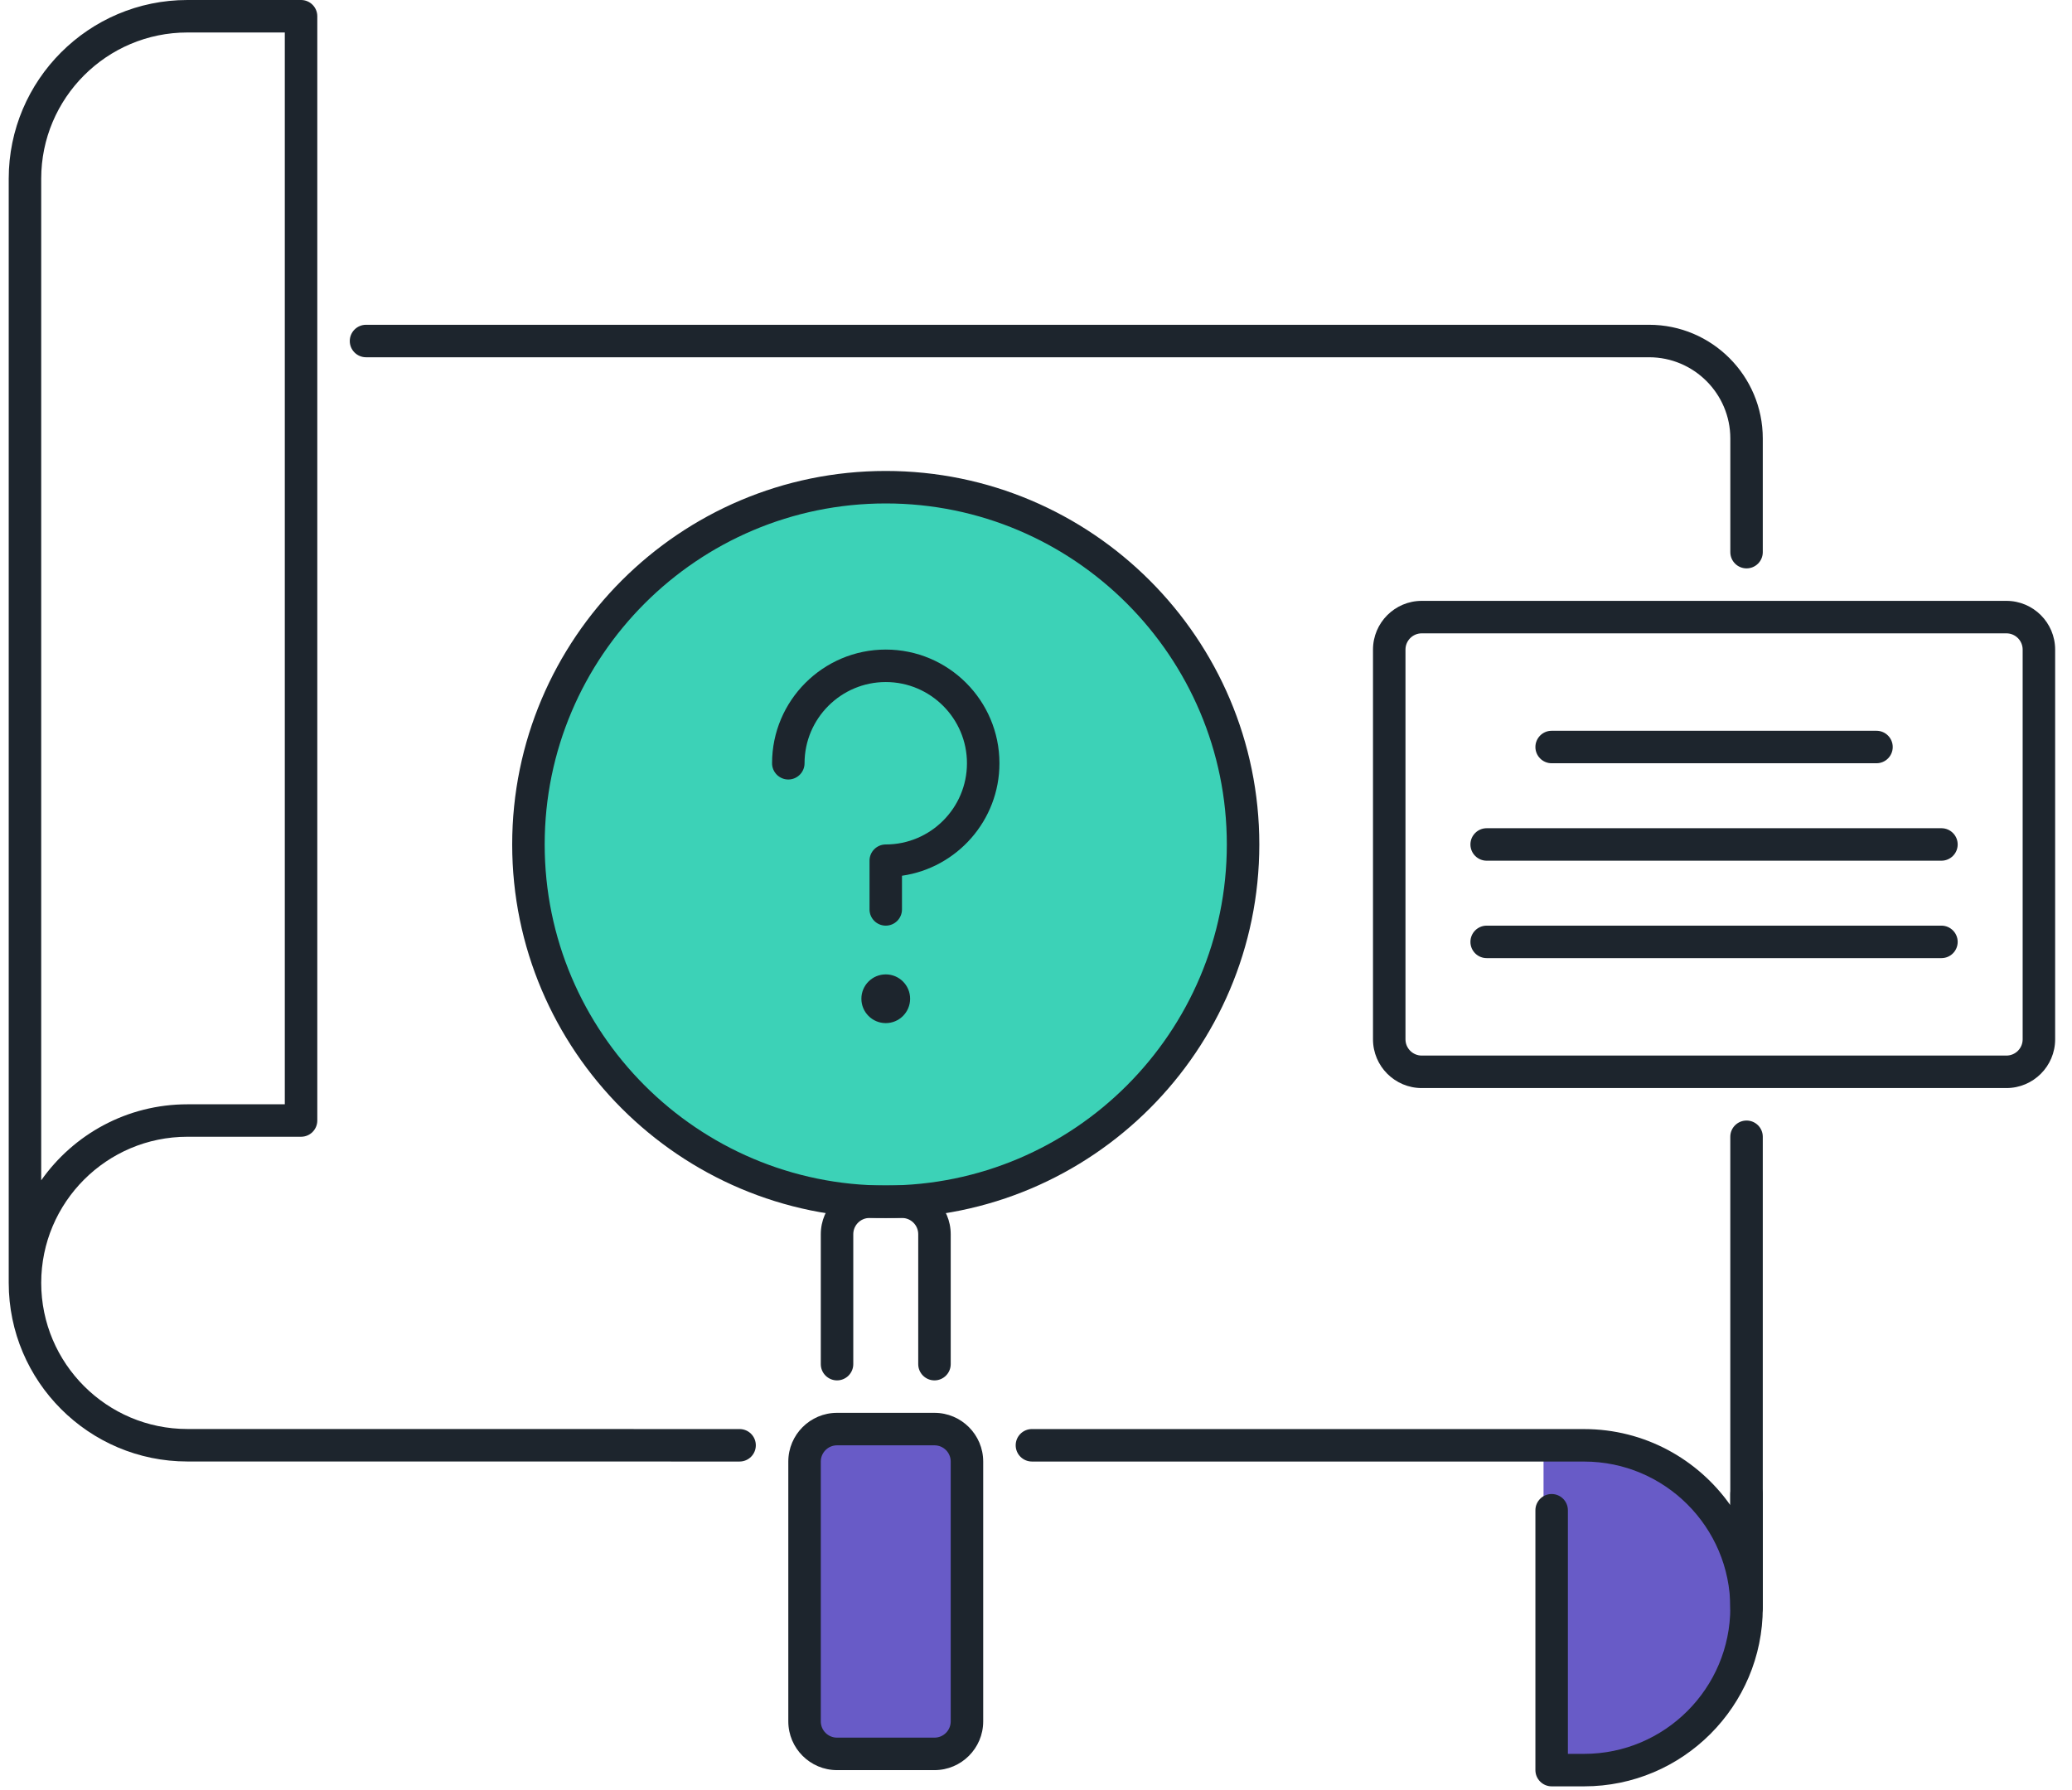 <?xml version="1.0" encoding="UTF-8"?> <svg xmlns="http://www.w3.org/2000/svg" width="81" height="70" viewBox="0 0 81 70" fill="none"><path d="M36.532 68.572H32.722C32.021 68.572 31.452 68.002 31.452 67.302V57.143C31.452 56.442 32.021 55.873 32.722 55.873H36.532C37.232 55.873 37.801 56.442 37.801 57.143V67.302C37.801 68.002 37.232 68.572 36.532 68.572Z" fill="#685BC7"></path><path d="M36.531 69.207H32.722C31.671 69.207 30.817 68.352 30.817 67.302V57.143C30.817 56.093 31.671 55.238 32.722 55.238H36.531C37.581 55.238 38.436 56.093 38.436 57.143V67.302C38.436 68.352 37.581 69.207 36.531 69.207ZM32.722 56.508C32.371 56.508 32.087 56.793 32.087 57.143V67.302C32.087 67.652 32.371 67.937 32.722 67.937H36.531C36.882 67.937 37.166 67.652 37.166 67.302V57.143C37.166 56.793 36.882 56.508 36.531 56.508H32.722Z" fill="#1D252D"></path><path d="M28.912 57.142L7.325 57.14C3.476 57.14 0.343 54.01 0.341 50.16C0.341 50.159 0.341 50.157 0.341 50.157V50.156V6.984C0.341 3.132 3.473 0 7.325 0H11.769C12.12 0 12.404 0.285 12.404 0.635V43.809C12.404 44.16 12.12 44.444 11.769 44.444H7.325C4.175 44.444 1.612 47.007 1.611 50.157C1.612 53.307 4.175 55.87 7.325 55.87L28.912 55.872C29.263 55.872 29.547 56.156 29.547 56.507C29.547 56.857 29.263 57.142 28.912 57.142ZM7.325 1.27C4.175 1.27 1.611 3.834 1.611 6.984V46.147C2.876 44.35 4.966 43.175 7.325 43.175H11.134V1.27H7.325Z" fill="#1D252D"></path><path d="M60.341 69V56.52L62.341 56L65.341 57.04L67.841 59.64L68.341 62.24L67.841 65.36L64.341 68.48L60.341 69Z" fill="#685BC7"></path><path d="M68.278 22.222C67.927 22.222 67.643 21.938 67.643 21.587V17.143C67.643 15.393 66.218 13.968 64.468 13.968H14.309C13.959 13.968 13.674 13.684 13.674 13.333C13.674 12.983 13.959 12.698 14.309 12.698H64.468C66.919 12.698 68.912 14.692 68.912 17.143V21.587C68.912 21.938 68.628 22.222 68.278 22.222Z" fill="#1D252D"></path><path d="M68.278 63.492C67.927 63.492 67.642 63.208 67.642 62.857C67.642 59.707 65.079 57.143 61.928 57.143L40.341 57.142C39.991 57.142 39.706 56.857 39.706 56.507C39.706 56.156 39.991 55.872 40.341 55.872L61.928 55.873C64.287 55.873 66.376 57.049 67.642 58.846V44.444C67.642 44.094 67.927 43.81 68.278 43.81C68.628 43.81 68.912 44.094 68.912 44.444V62.857C68.912 63.208 68.628 63.492 68.278 63.492Z" fill="#1D252D"></path><path d="M48.595 33.016C48.595 40.731 42.341 46.984 34.627 46.984C26.912 46.984 20.658 40.731 20.658 33.016C20.658 25.302 26.912 19.048 34.627 19.048C42.341 19.048 48.595 25.302 48.595 33.016Z" fill="#3CD2B7"></path><path d="M34.627 47.619C26.575 47.619 20.023 41.068 20.023 33.016C20.023 24.964 26.575 18.413 34.627 18.413C42.678 18.413 49.23 24.964 49.23 33.016C49.23 41.068 42.678 47.619 34.627 47.619ZM34.627 19.683C27.274 19.683 21.293 25.664 21.293 33.016C21.293 40.369 27.274 46.35 34.627 46.35C41.979 46.35 47.96 40.369 47.96 33.016C47.96 25.664 41.979 19.683 34.627 19.683Z" fill="#1D252D"></path><path d="M36.531 53.969C36.181 53.969 35.896 53.684 35.896 53.334V48.254C35.896 47.904 35.612 47.619 35.261 47.619H33.992C33.641 47.619 33.357 47.904 33.357 48.254V53.334C33.357 53.684 33.072 53.969 32.722 53.969C32.371 53.969 32.087 53.684 32.087 53.334V48.254C32.087 47.204 32.941 46.35 33.992 46.35H35.261C36.312 46.35 37.166 47.204 37.166 48.254V53.334C37.166 53.684 36.882 53.969 36.531 53.969Z" fill="#1D252D"></path><path d="M34.627 36.19C34.276 36.19 33.992 35.906 33.992 35.555V33.65C33.992 33.3 34.276 33.016 34.627 33.016C36.376 33.016 37.801 31.591 37.801 29.841C37.801 28.091 36.376 26.666 34.627 26.666C32.877 26.666 31.452 28.091 31.452 29.841C31.452 30.191 31.167 30.476 30.817 30.476C30.467 30.476 30.182 30.191 30.182 29.841C30.182 27.39 32.176 25.396 34.627 25.396C37.078 25.396 39.071 27.39 39.071 29.841C39.071 32.075 37.412 33.931 35.261 34.239V35.555C35.261 35.906 34.977 36.19 34.627 36.19Z" fill="#1D252D"></path><path d="M35.579 39.048C35.579 39.574 35.153 40.001 34.627 40.001C34.101 40.001 33.674 39.574 33.674 39.048C33.674 38.522 34.101 38.096 34.627 38.096C35.153 38.096 35.579 38.522 35.579 39.048Z" fill="#1D252D"></path><path d="M78.436 42.54H55.579C54.529 42.54 53.674 41.685 53.674 40.635V25.397C53.674 24.347 54.529 23.492 55.579 23.492H78.436C79.487 23.492 80.341 24.347 80.341 25.397V40.635C80.341 41.685 79.487 42.54 78.436 42.54ZM55.579 24.762C55.229 24.762 54.944 25.047 54.944 25.397V40.635C54.944 40.985 55.229 41.27 55.579 41.27H78.436C78.787 41.27 79.071 40.985 79.071 40.635V25.397C79.071 25.047 78.787 24.762 78.436 24.762H55.579Z" fill="#1D252D"></path><path d="M73.357 29.841H60.658C60.308 29.841 60.023 29.556 60.023 29.206C60.023 28.856 60.308 28.571 60.658 28.571H73.357C73.707 28.571 73.992 28.856 73.992 29.206C73.992 29.556 73.707 29.841 73.357 29.841Z" fill="#1D252D"></path><path d="M75.896 33.651H58.118C57.768 33.651 57.483 33.366 57.483 33.016C57.483 32.666 57.768 32.381 58.118 32.381H75.896C76.246 32.381 76.531 32.666 76.531 33.016C76.531 33.366 76.246 33.651 75.896 33.651Z" fill="#1D252D"></path><path d="M75.896 37.46H58.118C57.768 37.46 57.483 37.176 57.483 36.825C57.483 36.475 57.768 36.19 58.118 36.19H75.896C76.246 36.19 76.531 36.475 76.531 36.825C76.531 37.176 76.246 37.46 75.896 37.46Z" fill="#1D252D"></path><path d="M61.928 69.841H60.658C60.308 69.841 60.023 69.556 60.023 69.206V59.047C60.023 58.697 60.308 58.412 60.658 58.412C61.009 58.412 61.293 58.697 61.293 59.047V68.571H61.928C65.079 68.571 67.642 66.007 67.642 62.857V58.412C67.642 58.062 67.927 57.777 68.277 57.777C68.628 57.777 68.912 58.062 68.912 58.412V62.857C68.912 66.708 65.779 69.841 61.928 69.841Z" fill="#1D252D"></path></svg> 